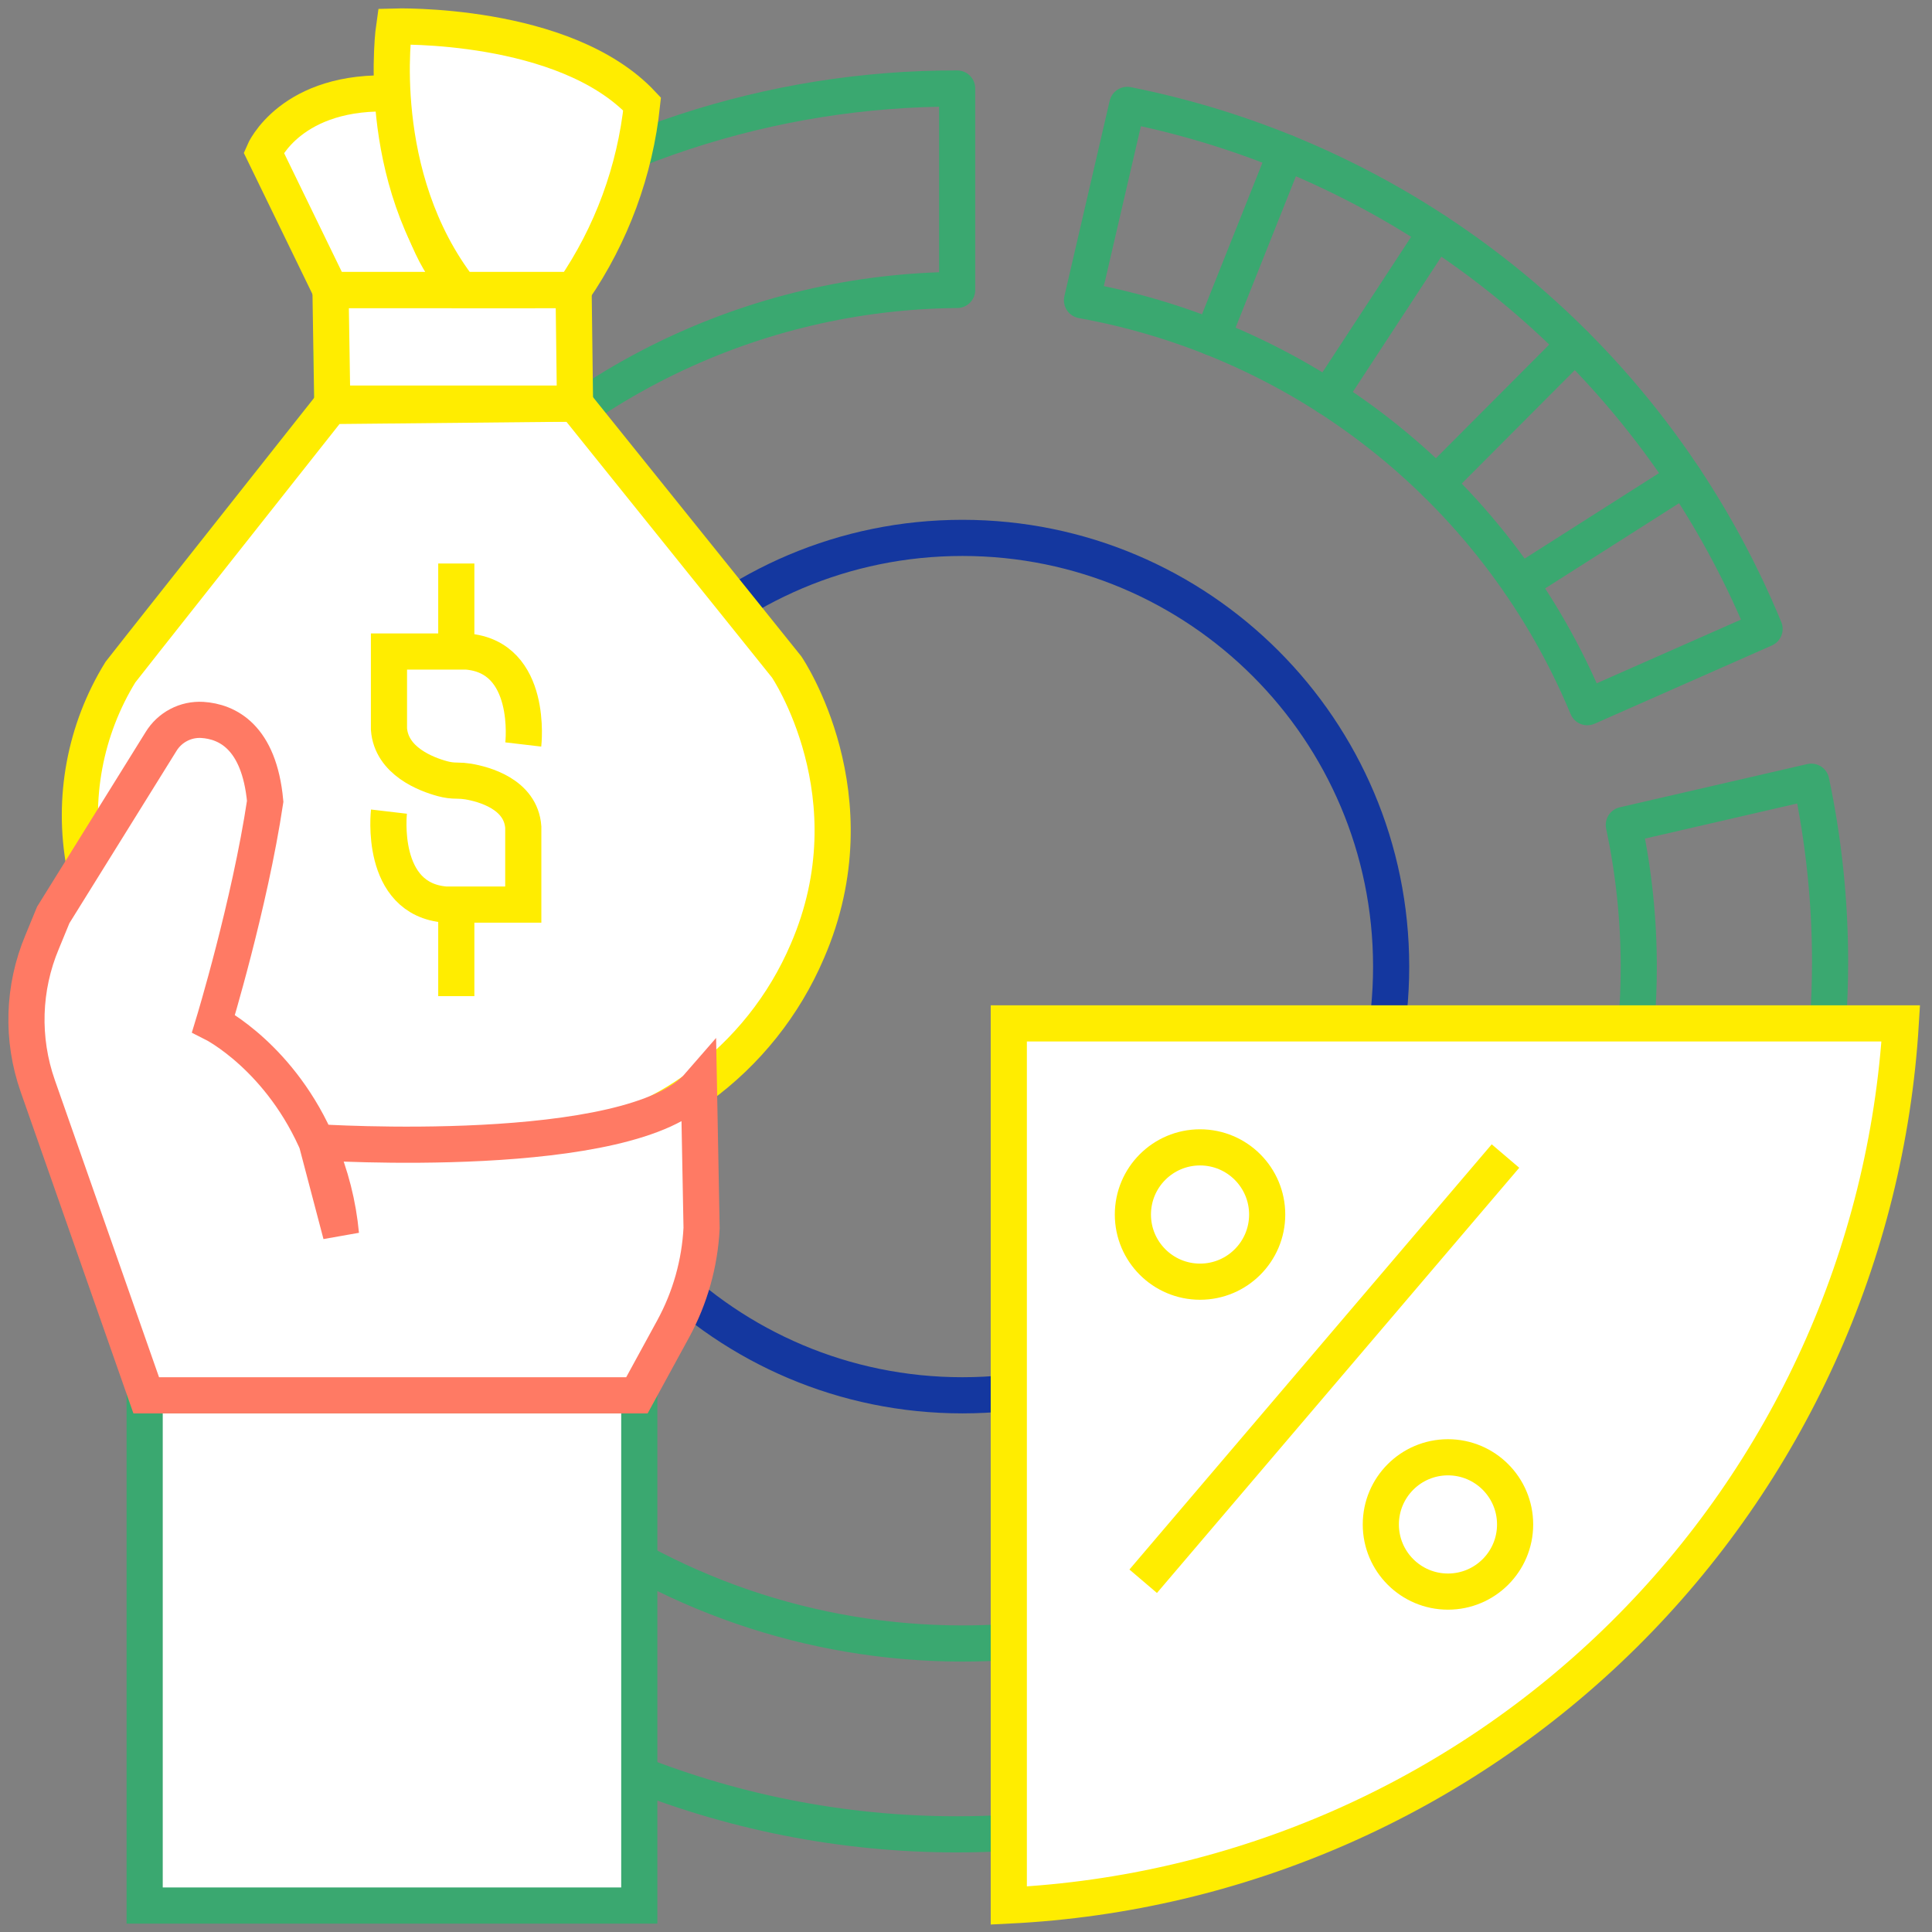 <svg width="73" height="73" viewBox="0 0 73 73" fill="none" xmlns="http://www.w3.org/2000/svg">
<rect x="0" y="0" width="73" height="73" fill="#808080" stroke="none"/>
<path d="M36.365 52.721C45.311 52.721 52.564 45.469 52.564 36.523C52.564 27.576 45.311 20.324 36.365 20.324C27.419 20.324 20.166 27.576 20.166 36.523C20.166 45.469 27.419 52.721 36.365 52.721Z" stroke="#14379F" stroke-width="1.366" stroke-linecap="round" stroke-linejoin="round"/>
<path d="M69.149 36.327C69.149 37.116 69.121 37.897 69.067 38.669C68.499 46.655 65.045 54.161 59.351 59.789C53.656 65.416 46.109 68.78 38.117 69.254C37.467 69.29 36.816 69.309 36.166 69.31C31.834 69.312 27.544 68.461 23.541 66.804C19.539 65.147 15.902 62.718 12.839 59.654C9.775 56.591 7.346 52.954 5.689 48.952C4.032 44.949 3.181 40.659 3.183 36.327C3.183 35.182 3.242 34.038 3.358 32.898C3.38 32.703 3.403 32.494 3.427 32.293C3.764 29.529 4.452 26.818 5.474 24.227V24.227L12.5 15.341L21.723 15.249H12.551L12.521 13.333C13.333 12.495 14.19 11.701 15.088 10.956V10.956C15.57 10.554 16.065 10.163 16.571 9.785L16.6 9.763C22.265 5.581 29.124 3.33 36.166 3.344V10.956C32.355 10.988 28.6 11.871 25.174 13.54C21.749 15.21 18.739 17.623 16.366 20.604C13.992 23.586 12.315 27.06 11.456 30.772C10.597 34.485 10.578 38.343 11.401 42.063C11.452 42.303 11.508 42.541 11.569 42.778C12.96 48.298 16.153 53.196 20.643 56.696C25.133 60.196 30.662 62.098 36.355 62.099C36.946 62.099 37.531 62.079 38.111 62.038C43.377 61.686 48.403 59.703 52.491 56.365C52.928 56.007 53.355 55.636 53.77 55.251C58.429 50.926 61.303 45.016 61.83 38.681C61.891 37.973 61.92 37.258 61.92 36.534C61.92 34.731 61.731 32.933 61.356 31.169L68.438 29.536C68.909 31.769 69.147 34.045 69.149 36.327Z" stroke="#3AA870" stroke-width="1.366" stroke-linecap="round" stroke-linejoin="round"/>
<path d="M71.82 38.669C71.292 47.4 67.561 55.629 61.342 61.779C55.123 67.929 46.853 71.568 38.117 72V38.669H71.82Z" fill="white" stroke="#FFED00" stroke-width="1.366" stroke-miterlimit="10"/>
<path d="M43.195 59.747L56.884 43.681" stroke="#FFED00" stroke-width="1.366" stroke-miterlimit="10"/>
<path d="M45.343 48.428C46.744 48.428 47.88 47.292 47.88 45.891C47.88 44.489 46.744 43.353 45.343 43.353C43.942 43.353 42.806 44.489 42.806 45.891C42.806 47.292 43.942 48.428 45.343 48.428Z" fill="white" stroke="#FFED00" stroke-width="1.366" stroke-miterlimit="10"/>
<path d="M54.711 60.138C56.112 60.138 57.248 59.002 57.248 57.601C57.248 56.199 56.112 55.063 54.711 55.063C53.31 55.063 52.174 56.199 52.174 57.601C52.174 59.002 53.31 60.138 54.711 60.138Z" fill="white" stroke="#FFED00" stroke-width="1.366" stroke-miterlimit="10"/>
<path d="M66.674 23.764L59.976 26.721C58.334 22.766 55.725 19.286 52.389 16.6C49.054 13.914 45.097 12.107 40.883 11.346L42.594 3.963C47.928 5.026 52.917 7.389 57.118 10.844C61.318 14.298 64.601 18.736 66.674 23.764V23.764Z" stroke="#3AA870" stroke-width="1.366" stroke-linecap="round" stroke-linejoin="round"/>
<path d="M45.802 12.754L48.589 5.763" stroke="#3AA870" stroke-width="1.366" stroke-linecap="round" stroke-linejoin="round"/>
<path d="M50.173 15.002L54.267 8.749" stroke="#3AA870" stroke-width="1.366" stroke-linecap="round" stroke-linejoin="round"/>
<path d="M54.268 18.27L59.504 13.017" stroke="#3AA870" stroke-width="1.366" stroke-linecap="round" stroke-linejoin="round"/>
<path d="M57.43 22.03L63.646 18.074" stroke="#3AA870" stroke-width="1.366" stroke-linecap="round" stroke-linejoin="round"/>
<path d="M24.155 52.722H5.466V72H24.155V52.722Z" fill="white" stroke="#3AA870" stroke-width="1.366" stroke-miterlimit="10"/>
<path d="M30.506 35.937C29.63 37.989 28.213 39.766 26.407 41.076L26.194 41.226C25.792 41.507 25.373 41.764 24.939 41.995C24.172 42.42 23.354 42.745 22.504 42.963C22.504 42.963 22.176 43.049 21.579 43.158C18.428 43.706 15.213 43.772 12.043 43.353L12.004 43.307L11.575 42.778L8.241 38.765L8.095 38.589L3.368 32.898L3.192 32.688C2.725 30.174 3.208 27.576 4.549 25.398L5.47 24.227L12.496 15.341L21.723 15.249L21.883 15.445L27.779 22.779L29.725 25.203C29.725 25.203 33.043 30.082 30.506 35.937Z" fill="white" stroke="#FFED00" stroke-width="1.366" stroke-miterlimit="10"/>
<path d="M21.727 15.249H12.555L12.525 13.333L12.488 10.957H21.673L21.727 15.249Z" fill="white" stroke="#FFED00" stroke-width="1.366" stroke-miterlimit="10"/>
<path d="M12.488 10.956L9.963 5.761C9.963 5.761 10.989 3.344 14.893 3.54C14.893 3.54 15.543 9.785 17.625 10.956H12.488Z" fill="white" stroke="#FFED00" stroke-width="1.366" stroke-miterlimit="10"/>
<path d="M21.673 10.956C23.107 8.866 23.996 6.451 24.261 3.93C21.333 0.807 14.893 1.002 14.893 1.002C14.893 1.002 14.065 6.662 17.406 10.956H21.673Z" fill="white" stroke="#FFED00" stroke-width="1.366" stroke-miterlimit="10"/>
<path d="M17.241 21.292V24.43" stroke="#FFED00" stroke-width="1.366" stroke-miterlimit="10"/>
<path d="M17.241 37.639V34.641" stroke="#FFED00" stroke-width="1.366" stroke-miterlimit="10"/>
<path d="M14.697 30.667C14.697 30.667 14.307 33.985 16.844 34.18H19.772V31.253C19.68 29.998 18.277 29.629 17.687 29.529C17.549 29.507 17.408 29.496 17.268 29.496C17.084 29.497 16.902 29.472 16.725 29.424C16.107 29.258 14.787 28.761 14.697 27.545V24.617H17.625C20.162 24.812 19.772 28.13 19.772 28.13" fill="white"/>
<path d="M14.697 30.667C14.697 30.667 14.307 33.985 16.844 34.18H19.772V31.253C19.68 29.998 18.277 29.629 17.687 29.529C17.549 29.507 17.408 29.496 17.268 29.496C17.084 29.497 16.902 29.472 16.725 29.424C16.107 29.258 14.787 28.761 14.697 27.545V24.617H17.625C20.162 24.812 19.772 28.13 19.772 28.13" stroke="#FFED00" stroke-width="1.366" stroke-miterlimit="10"/>
<path d="M26.408 41.011L26.509 46.404C26.442 47.736 26.076 49.036 25.438 50.208L24.066 52.721H5.525L1.426 41.031C0.805 39.26 0.864 37.322 1.592 35.592L2.012 34.571L6.083 28.021C6.244 27.756 6.475 27.539 6.75 27.395C7.025 27.25 7.334 27.184 7.644 27.202C8.579 27.262 9.791 27.83 10.02 30.277C9.434 34.181 8.068 38.669 8.068 38.669C8.068 38.669 10.63 39.958 12.049 43.353C12.496 44.4 12.778 45.511 12.883 46.644L11.965 43.158C11.965 43.158 23.87 43.939 26.408 41.011Z" fill="white" stroke="#FF7A64" stroke-width="1.366" stroke-miterlimit="10"/>
</svg>
